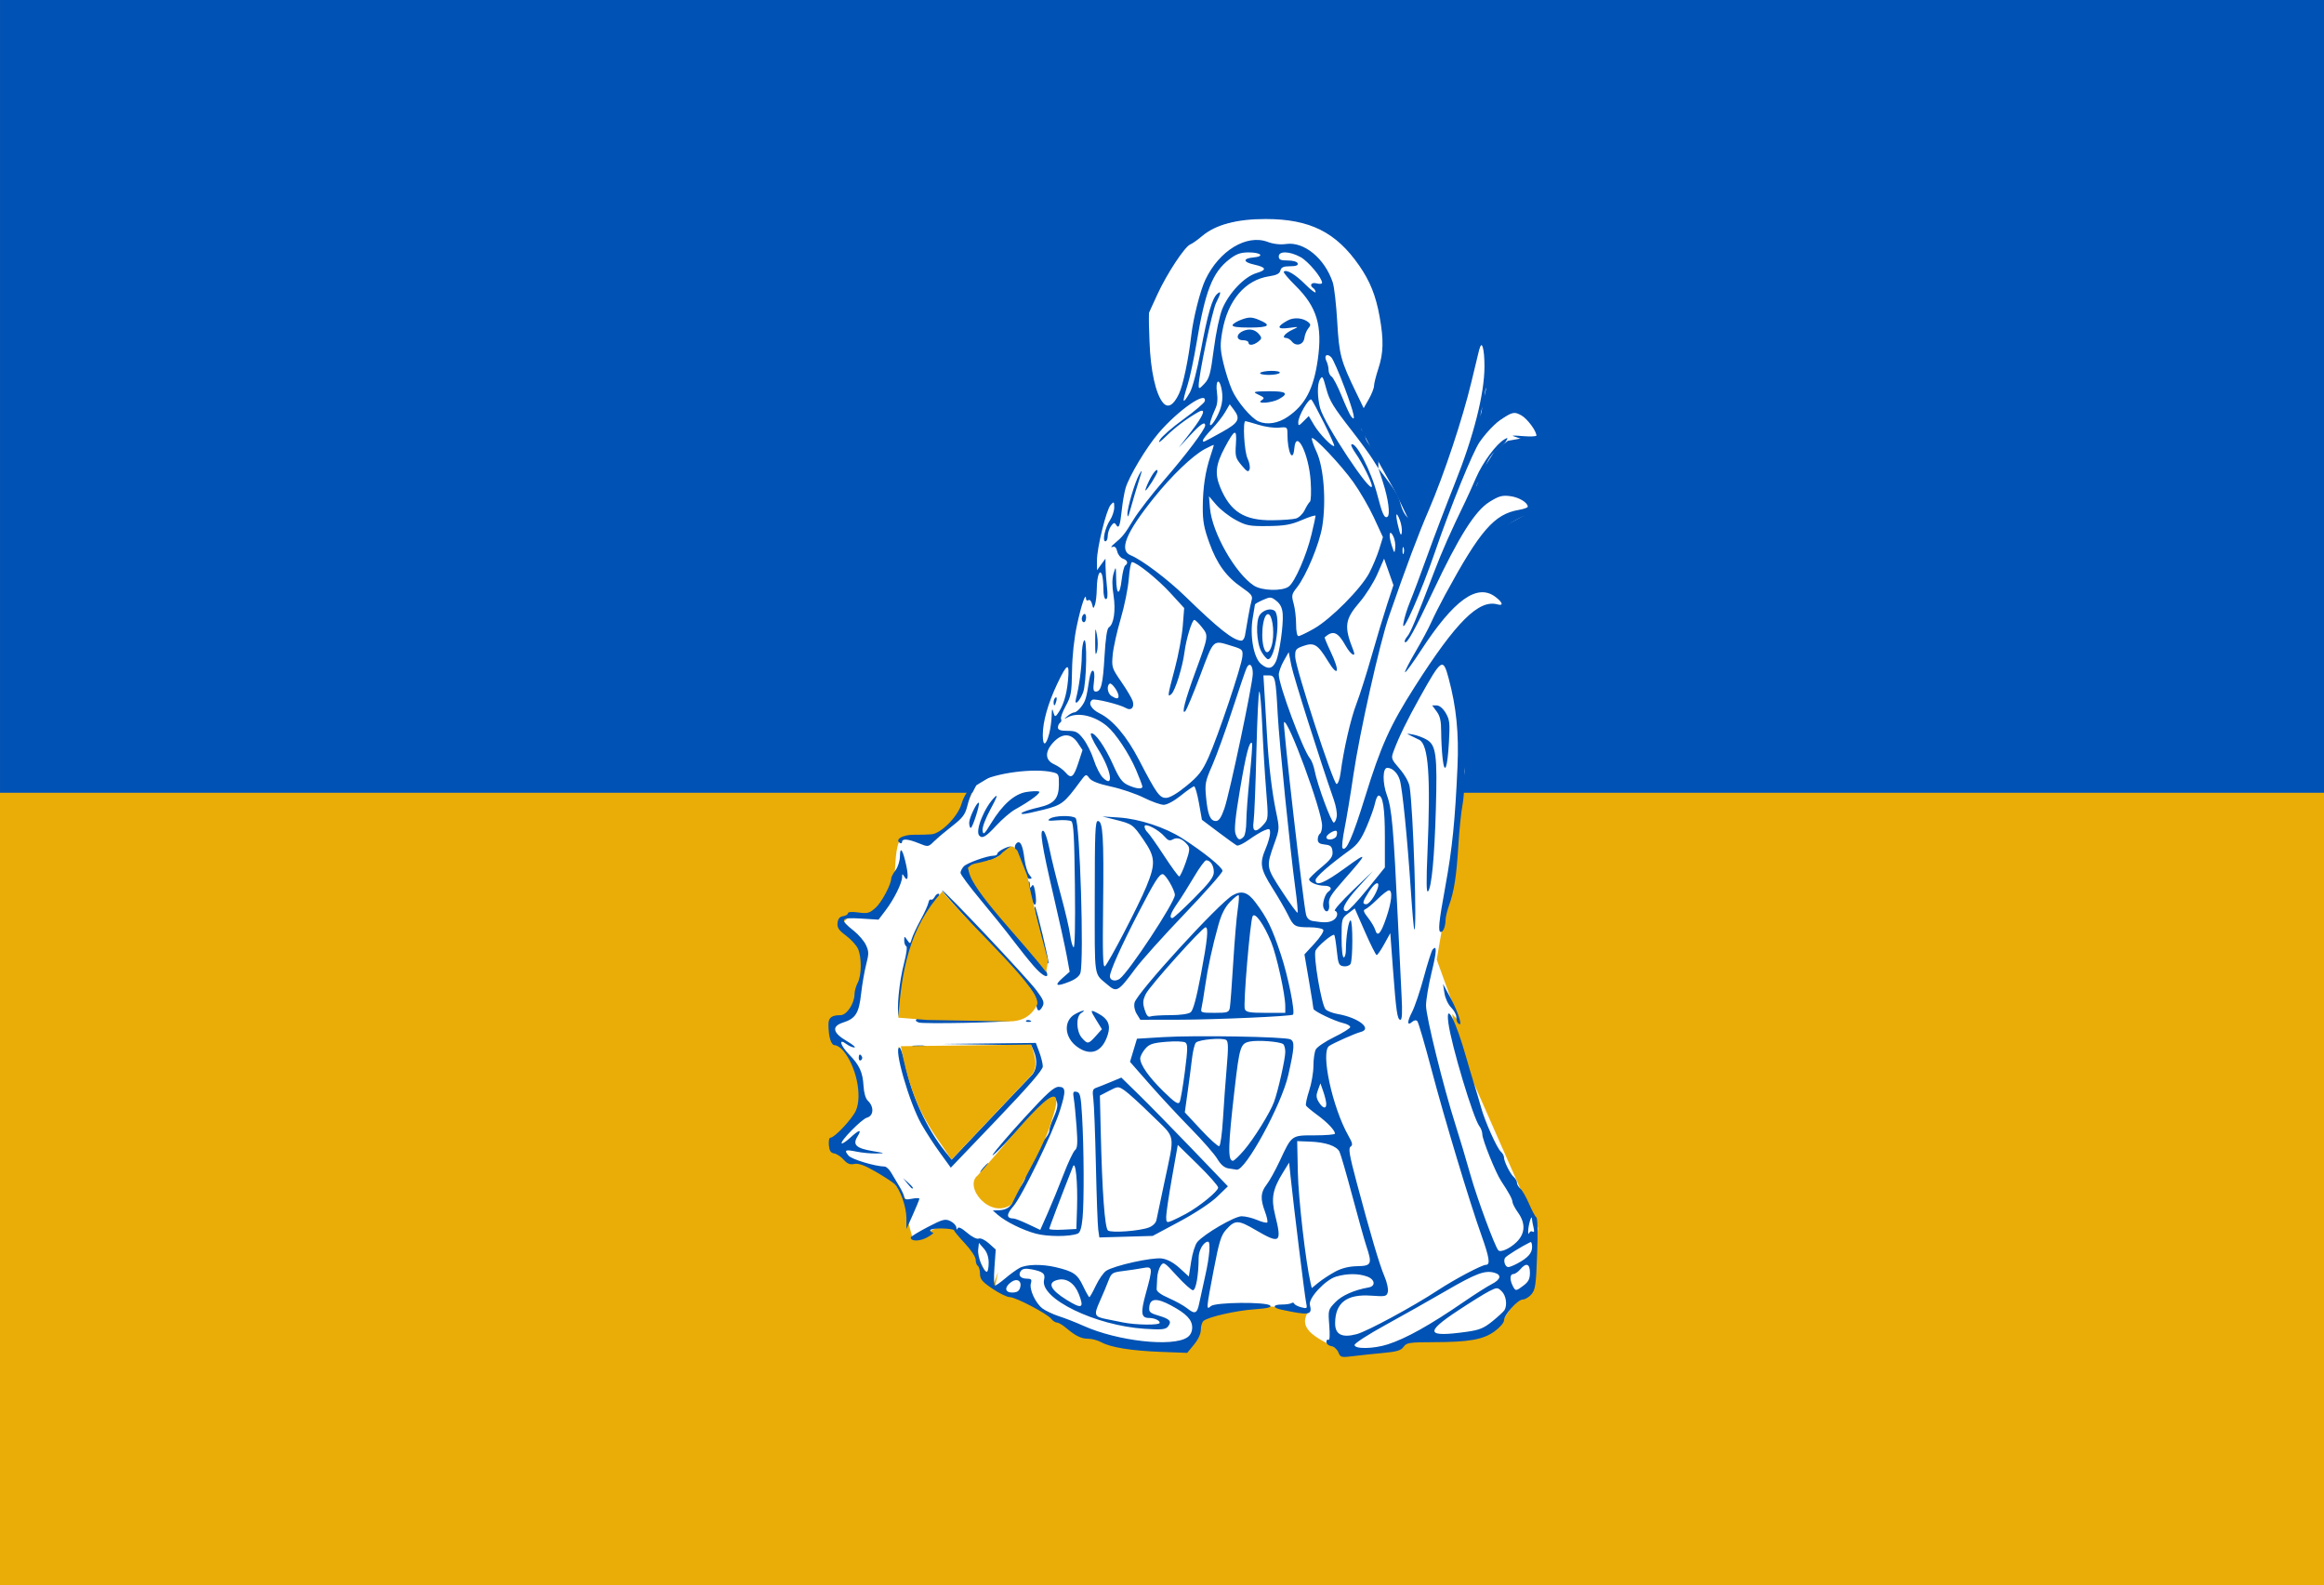 <?xml version="1.0" encoding="UTF-8" standalone="no"?>
<!-- Created with Inkscape (http://www.inkscape.org/) -->

<svg
   xmlns:dc="http://purl.org/dc/elements/1.1/"
   xmlns:cc="http://creativecommons.org/ns#"
   xmlns:rdf="http://www.w3.org/1999/02/22-rdf-syntax-ns#"
   xmlns:svg="http://www.w3.org/2000/svg"
   xmlns="http://www.w3.org/2000/svg"
   xmlns:sodipodi="http://sodipodi.sourceforge.net/DTD/sodipodi-0.dtd"
   xmlns:inkscape="http://www.inkscape.org/namespaces/inkscape"
   width="695.999"
   height="474.771"
   id="svg6850"
   version="1.1"
   inkscape:version="0.48.4 r9939"
   sodipodi:docname="Nieuw document 35">
  <rect width="100%" height="100%" fill="#808080" stroke="none"/>
  <defs
     id="defs6852" />
  <sodipodi:namedview
     id="base"
     pagecolor="#ffffff"
     bordercolor="#666666"
     borderopacity="1.0"
     inkscape:pageopacity="0.0"
     inkscape:pageshadow="2"
     inkscape:zoom="0.7"
     inkscape:cx="573.1895"
     inkscape:cy="147.49495"
     inkscape:document-units="px"
     inkscape:current-layer="layer1"
     showgrid="false"
     fit-margin-top="0"
     fit-margin-left="0"
     fit-margin-right="0"
     fit-margin-bottom="0"
     inkscape:window-width="1600"
     inkscape:window-height="837"
     inkscape:window-x="-8"
     inkscape:window-y="-8"
     inkscape:window-maximized="1" />
  <g
     inkscape:label="Laag 1"
     inkscape:groupmode="layer"
     id="layer1"
     transform="translate(256.571,-189.262)">
    <rect
       style="fill:#eaac07;fill-opacity:1;stroke:none"
       id="rect6746"
       width="695.995"
       height="237.386"
       x="-256.571"
       y="426.648" />
    <rect
       style="fill:#0052b4;fill-opacity:1;stroke:none"
       id="rect6746-5"
       width="695.995"
       height="237.386"
       x="-256.567"
       y="189.262" />
    <path
       style="fill:#ffffff;fill-opacity:1;stroke:none"
       d="m 120.102,253.769 -12.852,3.214 -12.621,8.406 -7.063,17.058 -0.579,11.743 3.705,18.542 -4.516,9.395 -7.526,14.957 -5.442,6.675 -2.779,17.553 -6.484,18.047 -6.252,18.913 -4.863,18.294 -12.861,5.347 -4.176,2.535 -3.684,7.167 -8.515,9.178 -7.287,-0.524 c -6.28,-3.765 -3.948,12.28 -5.855,18.573 l -5.095,4.45 -7.799,0.664 -1.883,1.836 3.848,3.759 2.702,5.507 -1.064,10.489 -2.403,7.289 -5.5,2.967 0.405,4.697 3.647,4.388 3.3,5.192 1.1,7.973 -0.868,5.501 -6.947,8.9 2.605,3.029 2.895,1.792 8.858,2.349 7.318,9.905 0,6.293 1.25,4.506 8.105,-3.832 3.358,-0.618 4.863,4.45 5.21,9.395 2.779,3.708 c 2.873,-7.808 5.978,-15.834 4.053,-19.16 l 12.968,-25.217 3.242,-12.361 -1.389,0.494 -26.631,26.947 -5.326,-5.192 27.557,-29.667 -2.084,-6.675 -40.988,0.494 0,-8.9 40.293,0.742 2.084,-4.203 -1.621,-3.956 -27.094,-29.914 6.947,-6.675 24.315,31.645 -0.463,-5.439 -8.105,-34.117 6.716,-4.697 10.421,41.039 -0.695,-43.264 -6.021,-0.742 -4.891,2.455 -10.856,7.434 -8.337,4.697 -2.316,1.73 c -8.905,0.635 -6.309,4.881 -8.62,7.586 l -7.822,16.889 -3.474,12.608 -2.129,10.98 2.823,6.078 2.316,10.383 4.863,12.361 7.873,10.383 c -8.161,3.389 4.132,5.441 6.252,8.158 l 10.884,8.158 11.115,4.45 -11.579,-4.944 -3.937,20.52 18.526,8.9 10.189,5.933 16.442,2.72 13.2,-0.742 3.705,-9.147 17.831,-1.978 11.579,1.236 2.432,0.371 c -3.999,5.868 3.509,8.524 9.192,11.69 2.922,-8.396 15.878,-15.86 8.733,-25.192 l -12.368,3.985 6.947,-2.349 6.831,0.989 1.389,3.708 -6.716,2.225 -5.326,3.214 -1.505,5.686 3.126,6.428 5.789,1.978 9.61,-1.113 8.8,-4.079 14.705,1.36 9.263,-6.181 3.705,-5.686 4.168,-1.978 2.316,-19.531 -2.316,-4.944 -22.231,-50.434 -1.158,-8.653 2.084,2.225 -6.716,-18.542 5.558,-32.386 2.779,-23.981 -3.242,-29.667 -0.926,-4.203 10.073,-13.35 5.558,-1.73 -0.579,-4.079 -10.189,-2.225 0,-4.203 6.947,-11.619 11.463,-6.304 0.81,-2.472 -1.737,-1.854 -6.484,-1.978 -7.526,3.708 -0.463,-3.09 -0.695,-1.113 2.779,-6.675 3.126,-4.944 4.053,-3.214 4.863,-0.865 4.168,0.247 -1.042,-3.337 -3.474,-4.079 -2.895,-0.742 -9.61,6.181 -0.463,-3.461 2.547,-12.608 -1.389,-11.99 -3.242,7.787 -4.747,19.778 -12.852,30.038 -5.558,-11.619 -6.368,-11.372 -4.747,-9.147 6.831,-7.54 1.853,-12.856 -0.347,-14.092 -5.326,-11.867 -7.063,-7.54 -7.642,-5.562 -7.526,-2.225 -6.137,-0.742 z"
       id="path6718-4-7"
       inkscape:connector-curvature="0"
       sodipodi:nodetypes="cccccccccccccccccccccccccccccccccccccccccccccccccccccccccccccccccccccccccccccccccccccccccccccccccccccccccccccccccccccccccccccccccccccccccccccccccccccccccccccc" />
    <path
       style="fill:#0052b4;fill-opacity:1"
       d="m 144.234,594.242 c -0.357,-0.896 -1.305,-1.729 -2.107,-1.851 -0.802,-0.122 -1.459,-0.685 -1.459,-1.252 0,-0.567 0.275,-0.849 0.612,-0.627 0.374,0.247 0.469,-1.421 0.243,-4.292 -0.363,-4.627 -0.337,-4.729 1.806,-6.966 1.94,-2.025 5.667,-3.68 9.975,-4.431 2.168,-0.378 1.933,-2.383 -0.38,-3.244 -2.624,-0.977 -6.014,-0.978 -9.338,-0.01 -3.214,0.941 -8.352,6.455 -7.866,8.441 0.763,3.114 -0.11,3.265 -8.506,1.469 -2.773,-0.593 -2.7,-1.54 0.119,-1.54 1.225,0 2.513,-0.189 2.862,-0.42 0.35,-0.231 0.734,-0.154 0.854,0.17 0.12,0.324 1.057,0.809 2.082,1.078 1.778,0.466 1.846,0.398 1.452,-1.45 -0.401,-1.886 -3.703,-28.66 -4.623,-37.485 l -0.458,-4.396 -1.78,2.871 c -3.163,5.1 -3.671,7.802 -2.413,12.84 2.086,8.357 1.522,8.787 -5.852,4.466 -5.239,-3.07 -6.147,-3.076 -8.856,-0.057 -1.481,1.65 -2.074,3.578 -3.672,11.933 -2.286,11.949 -2.305,12.203 -0.847,10.915 1.333,-1.178 16.675,-1.313 17.758,-0.157 0.489,0.522 -0.884,0.848 -4.695,1.114 -5.539,0.387 -13.837,2.273 -15.273,3.471 -0.446,0.372 -0.81,1.561 -0.81,2.644 0,1.22 -0.776,2.912 -2.044,4.453 l -2.044,2.485 -7.844,-0.297 c -8.84,-0.334 -15.085,-1.343 -17.882,-2.887 -1.041,-0.575 -2.787,-1.045 -3.879,-1.045 -2.133,0 -3.81,-0.821 -6.717,-3.288 -1.009,-0.857 -2.215,-1.558 -2.679,-1.558 -0.464,0 -1.228,-0.494 -1.697,-1.098 -1.214,-1.562 -10.66,-6.516 -12.424,-6.516 -0.812,0 -3.153,-1.136 -5.202,-2.524 -3.082,-2.088 -3.725,-2.858 -3.725,-4.458 0,-1.064 -0.292,-2.127 -0.648,-2.363 -0.357,-0.235 -0.648,-1.077 -0.648,-1.87 0,-0.808 -1.426,-2.965 -3.242,-4.904 -1.783,-1.904 -3.242,-3.664 -3.242,-3.912 0,-0.248 -1.605,-0.491 -3.566,-0.54 -1.961,-0.049 -3.566,0.199 -3.566,0.55 0,0.351 0.365,0.653 0.81,0.67 0.446,0.017 -0.299,0.656 -1.655,1.419 -2.239,1.262 -5,1.295 -4.986,0.061 0.003,-0.26 2.284,-1.66 5.069,-3.111 4.518,-2.354 5.251,-2.547 6.803,-1.792 0.957,0.465 1.762,1.341 1.79,1.946 0.033,0.699 0.169,0.788 0.375,0.246 0.219,-0.577 1.138,-0.156 2.834,1.299 1.454,1.248 2.926,1.983 3.498,1.749 0.563,-0.231 1.87,0.387 3.037,1.436 l 2.049,1.841 -0.39,5.399 c -0.214,2.97 -0.147,5.399 0.149,5.399 0.296,0 1.673,-0.965 3.06,-2.144 1.386,-1.179 3.309,-2.581 4.272,-3.115 2.034,-1.128 6.724,-1.234 10.893,-0.245 5.287,1.254 6.475,2.07 8.153,5.604 0.877,1.849 1.731,3.361 1.898,3.361 0.166,0 1.039,-1.552 1.939,-3.449 0.9,-1.897 2.291,-3.892 3.091,-4.433 2.308,-1.564 13.805,-4.11 16.691,-3.697 1.675,0.24 3.519,1.24 5.32,2.887 l 2.757,2.519 0.688,-4.485 c 0.378,-2.467 1.203,-5.093 1.833,-5.837 2.072,-2.445 11.161,-7.733 13.29,-7.733 1.112,0 3.207,0.506 4.655,1.125 1.448,0.619 2.804,0.943 3.012,0.721 0.208,-0.222 -0.096,-1.669 -0.675,-3.216 -1.441,-3.844 -1.324,-5.794 0.482,-8.095 0.845,-1.076 2.628,-4.293 3.962,-7.148 3.626,-7.757 3.429,-7.614 10.488,-7.614 3.333,0 6.05,-0.234 6.038,-0.519 -0.042,-1.008 -2.283,-3.367 -5.295,-5.573 -1.676,-1.228 -3.2,-2.497 -3.387,-2.819 -0.187,-0.323 0.236,-2.336 0.94,-4.473 0.704,-2.137 1.279,-5.472 1.279,-7.41 0,-1.938 0.311,-4.144 0.69,-4.901 0.38,-0.757 2.86,-2.432 5.511,-3.722 2.652,-1.29 4.821,-2.65 4.821,-3.022 0,-0.372 -0.907,-0.889 -2.016,-1.149 -2.761,-0.647 -9.006,-3.647 -9.006,-4.325 0,-0.304 -0.605,-4.09 -1.345,-8.413 l -1.345,-7.86 3.042,-3.298 c 1.673,-1.814 2.845,-3.639 2.603,-4.056 -0.241,-0.417 -2.1,-0.763 -4.129,-0.769 -4.392,-0.013 -4.742,-0.218 -6.486,-3.797 -0.742,-1.523 -2.823,-5.105 -4.624,-7.961 -3.631,-5.755 -3.904,-7.377 -1.996,-11.865 0.705,-1.66 1.289,-3.711 1.297,-4.558 0.013,-1.383 -0.162,-1.469 -1.708,-0.841 -0.947,0.385 -3.029,1.64 -4.625,2.791 -1.596,1.15 -3.229,1.927 -3.627,1.726 -0.398,-0.201 -2.913,-2.013 -5.587,-4.025 l -4.863,-3.66 -0.893,-5.012 c -0.491,-2.757 -1.142,-5.012 -1.446,-5.012 -0.304,0 -2.091,1.245 -3.97,2.766 -1.977,1.6 -4.138,2.767 -5.128,2.769 -0.941,0 -3.629,-0.956 -5.975,-2.128 -2.346,-1.172 -6.754,-2.669 -9.797,-3.326 -3.752,-0.811 -5.85,-1.629 -6.519,-2.542 -0.956,-1.305 -1.04,-1.273 -2.757,1.062 -4.73,6.433 -5.455,6.992 -10.861,8.373 -2.846,0.727 -5.612,1.315 -6.147,1.306 -1.772,-0.028 0.664,-1.067 4.628,-1.972 4.614,-1.054 5.981,-2.603 6.032,-6.837 0.037,-3.055 -0.074,-3.271 -1.906,-3.699 -5.527,-1.291 -17.137,0.224 -21.701,2.831 -1.54,0.88 -2.844,3.393 -3.867,7.45 -0.602,2.388 -1.435,3.477 -4.445,5.81 -2.037,1.579 -4.495,3.652 -5.462,4.606 -1.74,1.718 -1.787,1.724 -4.56,0.593 -3.224,-1.315 -5.028,-1.461 -5.028,-0.409 0,0.403 -0.306,0.531 -0.68,0.284 -1.563,-1.031 0.914,-2.469 4.189,-2.432 1.814,0.021 4.208,-0.042 5.319,-0.14 2.857,-0.25 7.885,-5.34 8.953,-9.065 1.182,-4.118 5.239,-8.483 8.448,-9.088 1.41,-0.266 3.66,-1.081 4.999,-1.81 1.34,-0.73 2.863,-1.327 3.385,-1.327 0.522,0 1.791,-0.756 2.82,-1.681 1.684,-1.513 1.942,-2.324 2.585,-8.134 0.662,-5.982 2.847,-13.925 6.631,-24.105 0.779,-2.094 1.967,-5.521 2.641,-7.614 2.402,-7.46 2.992,-8.956 4.017,-10.181 1.547,-1.85 2.772,-7.318 4.154,-18.547 0.494,-4.012 1.755,-6.557 4.802,-9.691 1.48,-1.523 3.273,-4.171 3.984,-5.884 0.711,-1.713 2.066,-4.984 3.011,-7.268 0.945,-2.284 2.38,-5.117 3.189,-6.295 1.785,-2.599 1.956,-7.428 0.479,-13.511 -1.918,-7.902 -1.104,-23.796 1.404,-27.417 1.938,-2.799 4.535,-8.45 5.048,-10.985 0.631,-3.117 4.513,-6.624 10.425,-9.419 7.282,-3.442 11.263,-4.324 19.452,-4.307 8.336,0.017 13.952,1.547 20.017,5.453 2.094,1.349 4.028,2.452 4.299,2.452 1.125,0 8.429,10.478 8.429,12.092 0,0.525 0.775,1.938 1.723,3.14 1.657,2.103 1.735,2.576 2.032,12.473 0.25,8.312 0.106,10.951 -0.75,13.746 -0.583,1.902 -1.06,4.353 -1.06,5.446 0,2.325 -0.741,3.428 -4.053,6.038 -2.347,1.849 -3.128,3.98 -1.783,4.867 0.357,0.235 0.648,0.974 0.648,1.642 0,0.668 0.875,2.109 1.945,3.204 1.327,1.358 1.945,2.659 1.945,4.098 l 0,2.108 -1.724,-2.756 c -0.948,-1.516 -3.668,-5.249 -6.043,-8.294 -5.811,-7.451 -6.856,-9.158 -7.838,-12.806 -1.03,-3.825 -1.17,-4.026 -1.927,-2.749 -0.807,1.363 -0.773,5.259 0.075,8.52 1.24,4.766 15.512,26.296 15.512,23.4 0,-1.185 -2.834,-6.93 -4.804,-9.739 -0.916,-1.305 -1.529,-2.518 -1.364,-2.695 1.214,-1.296 5.975,7.909 7.813,15.105 1.43,5.597 2.118,7.088 3.003,6.504 0.907,-0.599 0.289,-5.308 -1.372,-10.451 l -1.296,-4.014 1.442,1.885 c 3.538,4.626 4.506,6.237 5.078,8.448 1.338,5.173 4.379,6.712 5.735,2.904 0.329,-0.925 0.908,-1.885 1.287,-2.135 0.379,-0.25 0.688,-1.526 0.688,-2.836 0,-1.31 0.292,-2.382 0.648,-2.382 0.357,0 0.655,-0.857 0.663,-1.904 0.008,-1.047 0.585,-2.682 1.282,-3.634 0.697,-0.952 1.274,-2.434 1.282,-3.295 0.008,-0.86 0.598,-2.098 1.311,-2.75 0.798,-0.73 1.297,-2.042 1.297,-3.413 0,-1.226 0.292,-2.421 0.648,-2.656 0.357,-0.235 0.648,-1.188 0.648,-2.118 0,-0.929 0.249,-1.69 0.554,-1.69 0.305,0 0.931,-2.881 1.391,-6.403 0.46,-3.522 1.053,-6.715 1.318,-7.095 0.265,-0.381 0.694,-2.07 0.955,-3.754 0.646,-4.176 2.3,-7.102 4.446,-7.866 0.986,-0.351 1.887,-0.527 2.002,-0.393 0.115,0.135 0.371,3.727 0.569,7.982 0.297,6.408 0.19,7.887 -0.627,8.611 -0.586,0.519 -0.863,1.556 -0.684,2.556 0.166,0.926 -0.153,2.528 -0.708,3.56 -1.091,2.029 -0.749,3.979 0.807,4.617 0.557,0.228 2.107,-0.558 3.617,-1.835 2.353,-1.99 2.956,-2.188 5.51,-1.815 3.643,0.533 5.242,1.611 6.462,4.356 1.901,4.276 0.657,6.892 -2.475,5.21 -0.778,-0.418 -2.436,-1.081 -3.685,-1.474 -1.977,-0.622 -1.748,-0.671 1.783,-0.381 2.229,0.183 4.051,0.104 4.05,-0.176 -0.007,-1.379 -2.759,-5.065 -4.499,-6.026 -1.718,-0.948 -2.232,-0.963 -4.081,-0.113 -2.389,1.098 -5.893,4.452 -8.412,8.053 -2.049,2.929 -8.807,19.567 -13.396,32.98 -4.099,11.981 -10.07,25.503 -9.469,21.444 0.218,-1.477 1.124,-4.436 2.012,-6.576 0.888,-2.14 3.239,-8.408 5.223,-13.929 1.985,-5.52 5.66,-15.166 8.167,-21.435 5.665,-14.163 8.896,-26.917 8.896,-35.11 0,-5.296 -0.794,-8.033 -1.523,-5.246 -0.175,0.672 -1.248,5.112 -2.382,9.867 -2.639,11.059 -8.209,27.806 -12.78,38.426 -3.251,7.555 -6.655,16.637 -11.933,31.843 -2.749,7.921 -8.778,34.821 -10.627,47.417 -0.866,5.901 -2.064,13.148 -2.661,16.105 -0.597,2.956 -0.871,5.604 -0.607,5.884 1.084,1.153 3.02,-3.247 6.789,-15.435 4.717,-15.255 7.424,-21.262 14.806,-32.858 12.41,-19.497 19.22,-26.28 24.816,-24.718 1.873,0.523 1.579,-0.58 -0.594,-2.232 -5.488,-4.172 -12.452,0.834 -22.376,16.085 -2.429,3.733 -4.55,6.645 -4.712,6.471 -0.163,-0.174 1.229,-2.913 3.092,-6.087 1.863,-3.174 4.007,-7.177 4.763,-8.894 0.756,-1.717 2.645,-5.459 4.197,-8.314 10.465,-19.247 14.667,-24.076 22.038,-25.335 1.464,-0.25 2.662,-0.678 2.662,-0.951 0,-1.234 -2.615,-2.814 -5.235,-3.163 -2.408,-0.321 -3.414,-0.044 -6.242,1.721 -4.311,2.691 -9.091,10.259 -16.855,26.69 -5.707,12.078 -7.852,15.942 -8.478,15.273 -0.197,-0.21 0.112,-0.936 0.687,-1.614 1.038,-1.224 2.449,-4.606 8.011,-19.197 2.496,-6.548 4.943,-12.076 9.5,-21.459 0.555,-1.142 1.952,-4.24 3.104,-6.883 2.037,-4.672 6.082,-10.151 8.526,-11.547 1.074,-0.614 1.12,-0.542 0.418,0.657 -0.433,0.74 -1.595,1.855 -2.582,2.477 -1.955,1.233 -3.823,4.619 -3.823,6.93 0,0.802 -0.602,1.859 -1.338,2.35 -1.555,1.036 -1.476,3.435 0.149,4.522 0.788,0.527 1.376,0.461 2.172,-0.245 0.601,-0.533 2.948,-1.072 5.22,-1.201 5.181,-0.292 7.796,0.976 8.578,4.161 0.503,2.049 0.407,2.276 -1.118,2.648 -2.892,0.705 -8.065,3.881 -10.422,6.397 -4.356,4.65 -7.781,10.155 -7.781,12.505 0,1.702 2.691,3.187 5.818,3.211 4.039,0.031 5.205,1.142 5.205,4.962 0,2.651 -0.24,3.217 -1.652,3.904 -0.908,0.442 -1.962,0.803 -2.342,0.803 -1.249,0 -6.85,5.48 -7.614,7.45 -0.412,1.061 -1.397,2.234 -2.189,2.605 -1.747,0.819 -1.768,3.046 -0.099,10.712 1.444,6.636 1.995,28.657 0.861,34.467 -0.424,2.173 -0.996,7.689 -1.27,12.258 -0.551,9.175 -1.272,13.827 -2.787,17.998 -0.553,1.523 -1.019,3.444 -1.035,4.27 -0.038,1.994 -0.679,3.691 -1.395,3.691 -0.945,0 -0.684,-2.655 1.367,-13.903 2.037,-11.172 2.872,-19.434 3.594,-35.591 0.446,-9.986 -0.341,-17.861 -2.645,-26.442 -1.689,-6.292 -2.097,-6.024 -8.633,5.676 -3.861,6.91 -6.264,11.84 -7.848,16.097 -0.809,2.176 -0.748,2.357 1.795,5.303 1.553,1.799 2.783,3.998 2.997,5.362 1.077,6.843 2.277,43.695 1.392,42.749 -0.149,-0.159 -0.602,-5.272 -1.007,-11.364 -1.064,-15.979 -2.541,-30.8 -3.33,-33.405 -0.638,-2.105 -2.212,-3.629 -3.749,-3.629 -1.423,0 -1.472,4.514 -0.091,8.256 1.473,3.99 1.965,9.638 3.288,37.777 0.394,8.376 0.882,18.422 1.086,22.324 0.257,4.932 0.153,7.095 -0.342,7.095 -0.935,0 -1.282,-2.361 -2.241,-15.229 l -0.799,-10.73 -1.81,3.288 c -0.996,1.808 -2.017,3.287 -2.269,3.286 -0.252,0 -1.834,-3.146 -3.515,-6.988 l -3.056,-6.986 -1.969,1.497 c -1.927,1.465 -1.969,1.623 -1.969,7.334 0,3.43 0.267,5.837 0.648,5.837 0.357,0 0.648,-1.047 0.648,-2.326 0,-3.802 0.783,-8.749 1.385,-8.749 0.723,0 0.715,11.82 -0.009,13.04 -0.302,0.509 -1.246,0.821 -2.097,0.692 -1.388,-0.209 -1.595,-0.688 -2.003,-4.642 -0.251,-2.425 -0.596,-4.559 -0.768,-4.742 -0.439,-0.468 -4.874,3.233 -5.593,4.668 -0.757,1.51 1.756,16.287 2.995,17.61 0.483,0.515 2.124,1.152 3.646,1.415 6.218,1.074 10.518,4.47 6.821,5.386 -1.578,0.391 -8.082,3.281 -9.402,4.177 -2.627,1.783 0.966,18.452 5.81,26.956 1.195,2.097 1.314,2.721 0.612,3.196 -0.705,0.477 -0.364,2.498 1.777,10.546 4.139,15.556 6.906,24.908 8.383,28.335 0.747,1.732 1.196,3.809 0.999,4.614 -0.333,1.36 -0.688,1.44 -4.998,1.129 -7.304,-0.527 -10.767,2.123 -10.79,8.256 -0.013,3.397 2.049,4.441 6.46,3.27 3.131,-0.831 16.834,-8.239 24.33,-13.154 5.149,-3.376 13.168,-7.612 14.409,-7.612 1.325,0 0.98,-2.227 -1.357,-8.767 -3.542,-9.911 -11.067,-34.886 -14.993,-49.756 -2.006,-7.598 -3.909,-14.098 -4.23,-14.443 -0.348,-0.376 -0.943,-0.309 -1.48,0.167 -1.599,1.417 -1.651,0.1 -0.114,-2.869 0.825,-1.595 2.424,-6.326 3.553,-10.514 1.128,-4.188 2.314,-7.905 2.635,-8.261 1.326,-1.469 1.231,0.511 -0.334,6.939 -0.91,3.739 -1.655,8.177 -1.655,9.864 0,3.313 5.209,24.396 8.821,35.705 1.226,3.838 3.249,10.611 4.496,15.051 1.943,6.918 7.321,21.459 8.338,22.545 0.69,0.737 3.561,-0.572 5.502,-2.508 2.554,-2.547 2.692,-5.582 0.4,-8.79 -0.892,-1.248 -1.642,-2.679 -1.668,-3.18 -0.046,-0.891 -1.017,-2.687 -3.41,-6.312 -1.648,-2.495 -5.602,-12.309 -5.612,-13.927 -0.005,-0.731 -0.394,-1.822 -0.865,-2.423 -1.843,-2.35 -8.465,-24.404 -9.315,-31.024 -0.856,-6.668 2.277,-0.538 5.391,10.548 0.535,1.904 1.556,5.33 2.269,7.614 0.713,2.284 1.683,5.555 2.155,7.268 1.134,4.115 4.731,12.144 5.908,13.187 0.513,0.455 0.933,1.208 0.933,1.674 0,1.251 1.827,4.939 2.931,5.918 0.528,0.467 0.959,1.241 0.959,1.719 0,0.478 0.47,1.286 1.045,1.795 0.575,0.509 1.743,2.555 2.596,4.545 0.853,1.99 1.829,3.803 2.17,4.027 0.377,0.249 0.471,4.526 0.238,10.942 -0.337,9.307 -0.536,10.714 -1.707,12.091 -0.729,0.857 -1.892,1.558 -2.584,1.558 -1.512,0 -5.648,4.625 -5.648,6.316 0,0.66 -1.27,2.115 -2.822,3.233 -3.443,2.48 -7.593,3.212 -18.381,3.238 -7.119,0.017 -8.005,0.156 -8.852,1.388 -0.74,1.075 -2.032,1.468 -6.03,1.832 -2.799,0.255 -6.839,0.684 -8.979,0.953 -3.676,0.463 -3.926,0.4 -4.539,-1.139 z m 14.791,-2.369 c 5.524,-1.781 12.697,-5.79 22.845,-12.768 3.225,-2.218 6.946,-4.583 8.267,-5.255 2.792,-1.421 3.101,-2.83 0.758,-3.458 -2.811,-0.753 -5.516,0.274 -14.565,5.529 -4.814,2.796 -12.911,7.364 -17.993,10.151 -5.082,2.787 -9.24,5.476 -9.24,5.976 0,1.284 5.713,1.183 9.928,-0.176 z m -60.017,-2.102 c 0.943,-0.646 1.459,-1.684 1.459,-2.938 0,-2.356 -1.737,-4.167 -6.375,-6.645 -4.21,-2.25 -6.191,-2.132 -6.464,0.383 -0.175,1.608 0.126,1.9 2.772,2.691 3.431,1.025 4.031,1.711 2.84,3.242 -0.715,0.92 -1.866,1.034 -7.026,0.699 -14.762,-0.959 -31.422,-9.061 -30.109,-14.643 0.441,-1.874 -0.281,-2.486 -3.725,-3.158 -1.727,-0.337 -2.69,-0.207 -3.186,0.431 -0.989,1.272 -0.181,2.359 1.753,2.359 1.324,0 1.551,0.254 1.22,1.367 -0.541,1.821 1.361,5.96 3.479,7.569 0.937,0.711 3.162,1.757 4.945,2.324 1.783,0.567 5.068,1.853 7.3,2.857 10.23,4.606 26.76,6.446 31.117,3.463 z m 83.609,-1.657 c 3.856,-0.535 5.207,-1.087 7.781,-3.177 1.713,-1.392 3.329,-2.882 3.591,-3.312 0.908,-1.489 0.49,-4.38 -0.815,-5.641 -1.257,-1.214 -1.41,-1.217 -3.728,-0.052 -1.33,0.668 -5.554,3.288 -9.388,5.822 -10.044,6.639 -9.484,8.03 2.559,6.359 z m -91.876,-2.697 c 0,-0.736 -1.592,-1.458 -3.216,-1.458 -2.357,0 -2.554,-1.495 -0.959,-7.268 2.173,-7.863 2.13,-8.246 -0.851,-7.678 -1.337,0.255 -3.997,0.654 -5.91,0.888 -3.249,0.397 -3.54,0.589 -4.418,2.915 -0.517,1.37 -1.688,4.161 -2.603,6.202 -1.834,4.092 -1.646,4.574 2.069,5.303 1.07,0.21 3.258,0.648 4.863,0.973 3.974,0.805 11.023,0.884 11.023,0.124 z m 11.87,-6.011 c 0.301,-1.494 1.109,-5.189 1.796,-8.212 1.255,-5.526 1.622,-10.079 0.813,-10.079 -1.312,0 -2.807,2.542 -2.812,4.78 -0.012,5.21 -0.811,9.757 -1.714,9.757 -0.49,0 -2.66,-1.947 -4.822,-4.326 -3.746,-4.122 -3.975,-4.263 -4.855,-2.983 -0.508,0.739 -0.971,2.374 -1.031,3.634 -0.059,1.26 -0.132,2.774 -0.162,3.364 -0.034,0.68 1.294,1.659 3.617,2.667 2.019,0.876 4.499,2.251 5.511,3.056 2.393,1.903 2.996,1.629 3.659,-1.659 z m -36.095,-2.594 c -1.273,-3.254 -3.66,-4.882 -6.26,-4.273 -3.285,0.77 -2.344,2.938 2.605,5.996 4.632,2.863 5.323,2.537 3.656,-1.724 z m -17.571,-1.939 c 0.581,-1.956 -0.899,-2.921 -2.615,-1.707 -2.154,1.524 -2.035,3.178 0.229,3.178 1.418,0 2.068,-0.401 2.386,-1.471 z m 150.789,-0.653 c 1.452,-1.104 1.883,-1.975 1.883,-3.807 0,-2.734 -1.118,-3.114 -2.918,-0.991 -0.645,0.761 -1.566,1.385 -2.046,1.385 -1.039,0 -1.133,1.646 -0.201,3.507 0.836,1.667 0.971,1.664 3.281,-0.093 z m -56.474,-4.108 c 1.955,-1.063 4.146,-1.61 6.645,-1.657 4.28,-0.082 4.526,-0.63 2.719,-6.041 -0.556,-1.666 -2.444,-8.406 -4.196,-14.977 -1.751,-6.572 -3.482,-12.543 -3.847,-13.27 -0.864,-1.724 -4.168,-2.849 -8.881,-3.023 l -3.787,-0.14 0.197,9.345 c 0.166,7.877 2.337,26.76 3.802,33.075 l 0.366,1.579 2.032,-1.652 c 1.118,-0.908 3.345,-2.365 4.949,-3.238 z m -103.743,-2.636 c 0,-1.777 -0.476,-3.187 -1.459,-4.318 l -1.459,-1.679 -0.221,2.068 c -0.221,2.063 1.557,6.567 2.593,6.567 0.3,0 0.546,-1.187 0.546,-2.638 z m 158.404,0.132 c 3.131,-1.693 4.345,-3.069 4.345,-4.927 0,-0.924 -0.219,-1.575 -0.486,-1.446 -2.686,1.296 -7.292,4.161 -7.63,4.746 -0.555,0.959 0.094,2.749 0.996,2.749 0.386,0 1.635,-0.505 2.776,-1.122 z m 4.502,-9.504 c 0.459,0.303 0.554,-0.106 0.278,-1.207 -0.23,-0.916 -0.451,-2.133 -0.491,-2.704 -0.098,-1.381 -1.108,2.037 -1.125,3.807 -0.007,0.761 0.134,0.993 0.315,0.515 0.181,-0.478 0.641,-0.663 1.024,-0.411 z m -61.805,-38.349 c -0.027,-0.666 -0.431,-2.302 -0.897,-3.634 l -0.848,-2.423 -0.741,1.997 c -0.598,1.613 -0.548,2.312 0.264,3.634 1.183,1.927 2.292,2.14 2.222,0.426 z m 17.951,-55.58 c 1.652,-4.832 1.99,-8.277 0.812,-8.277 -0.406,0 -1.959,1.202 -3.452,2.67 -1.493,1.469 -3.125,2.817 -3.628,2.996 -0.698,0.248 -0.505,0.845 0.813,2.518 0.95,1.206 1.919,2.834 2.152,3.618 0.684,2.301 1.671,1.247 3.303,-3.525 z m -15.914,0.697 c 1.361,-0.777 1.684,-2.476 0.549,-2.88 -0.388,-0.138 2.019,-2.867 5.349,-6.064 l 6.055,-5.813 -4.377,4.813 c -4.156,4.57 -5.434,7.201 -3.499,7.201 0.483,0 3.255,-2.944 6.16,-6.542 l 5.282,-6.542 0,-8.988 c 0,-8.655 -0.582,-12.54 -1.878,-12.54 -0.337,0 -0.815,1.012 -1.061,2.25 -0.246,1.237 -1.385,4.43 -2.531,7.095 -1.628,3.788 -2.709,5.299 -4.95,6.922 -6.213,4.5 -10.329,8.106 -10.329,9.048 0,1.976 2.637,0.895 8.873,-3.638 6.907,-5.021 6.877,-4.702 -0.33,3.48 -4.099,4.654 -4.742,5.717 -4.505,7.441 0.294,2.136 -0.994,2.878 -1.681,0.968 -0.433,-1.203 0.48,-4.144 1.493,-4.813 1.324,-0.874 0.671,-1.757 -1.299,-1.757 -2.054,0 -4.496,-1.052 -4.496,-1.937 0,-0.277 1.621,-1.856 3.603,-3.508 2.971,-2.478 3.568,-3.325 3.404,-4.837 -0.163,-1.507 -0.573,-1.871 -2.306,-2.049 -1.557,-0.16 -2.107,-0.556 -2.107,-1.517 0,-0.715 0.292,-1.492 0.648,-1.728 0.357,-0.235 0.648,-1.314 0.648,-2.397 0,-4.391 -10.251,-32.231 -11.411,-30.992 -0.399,0.426 5.72,53.847 6.593,57.561 0.274,1.165 0.948,1.796 2.123,1.989 3.295,0.54 4.733,0.485 5.979,-0.227 z m -11.321,-9.764 c -1.504,-11.021 -4.811,-43.683 -5.246,-51.82 -0.592,-11.061 -0.752,-11.768 -2.666,-11.768 l -1.625,0 0.371,6.057 c 0.204,3.331 0.521,8.705 0.705,11.941 0.483,8.527 1.478,16.914 2.705,22.79 1.058,5.069 1.052,5.195 -0.426,9.345 -2.587,7.26 -2.599,7.178 2.231,14.575 2.395,3.667 4.484,6.528 4.642,6.359 0.159,-0.169 -0.152,-3.535 -0.69,-7.479 z m 23.545,2.611 c 2.531,-4.372 1.15,-5.548 -1.545,-1.315 -1.881,2.956 -2.019,3.647 -0.725,3.647 0.506,0 1.527,-1.049 2.269,-2.331 z m -38.981,-17.882 c 0.428,-0.457 0.778,-2.495 0.778,-4.529 0,-2.034 0.453,-8.082 1.006,-13.439 0.554,-5.357 0.869,-9.887 0.701,-10.067 -0.759,-0.81 -1.803,3.224 -3.603,13.919 -1.395,8.289 -1.772,12.021 -1.336,13.244 0.673,1.891 1.294,2.112 2.454,0.873 z m 27.787,-0.237 c 0.211,-0.588 0.227,-1.236 0.035,-1.44 -0.487,-0.52 -3.053,1.027 -3.053,1.841 0,1.099 2.603,0.754 3.018,-0.4 z m -21.859,-3.389 c 1.473,-1.674 1.48,-1.765 0.771,-10.556 -0.393,-4.877 -0.909,-13.462 -1.147,-19.078 -0.238,-5.616 -0.633,-10.21 -0.878,-10.21 -0.245,0 -0.641,8.177 -0.88,18.171 -0.239,9.994 -0.615,19.339 -0.837,20.767 -0.488,3.143 0.688,3.502 2.972,0.907 z m 21.953,-2.579 c 0.107,-0.956 -0.285,-3.112 -0.872,-4.792 -4.195,-12.011 -12.098,-36.989 -12.745,-40.282 l -0.786,-4.001 -1.484,2.617 c -0.816,1.439 -1.485,3.293 -1.487,4.119 -0.007,3.146 7.203,22.514 9.354,25.126 0.48,0.583 1.084,2.151 1.343,3.483 0.86,4.435 5.114,15.947 5.803,15.706 0.373,-0.131 0.767,-1.02 0.874,-1.976 z m -33.683,-2.195 c 1.583,-4.518 8.525,-37.453 8.525,-40.447 0,-2.548 -0.982,-3.479 -1.834,-1.738 -0.331,0.677 -2.26,6.325 -4.286,12.552 -2.026,6.227 -4.721,13.688 -5.99,16.582 -2.143,4.887 -2.277,5.577 -1.879,9.719 0.502,5.231 1.254,7.026 2.942,7.026 0.889,0 1.584,-1.018 2.522,-3.693 z m -11.348,-6.815 c 3.684,-3.02 4.73,-4.374 6.624,-8.578 2.803,-6.221 9.846,-27.178 10.124,-30.124 0.197,-2.084 0.054,-2.233 -3.035,-3.178 -5.964,-1.824 -5.4,-2.341 -9.586,8.778 -2.078,5.521 -4.093,10.349 -4.477,10.729 -1.238,1.229 -0.084,-3.274 2.993,-11.676 4.025,-10.991 4.012,-10.902 1.979,-13.481 -0.948,-1.202 -1.966,-2.186 -2.262,-2.186 -0.701,0 -2.441,5.714 -2.951,9.691 -0.564,4.396 -2.777,11.508 -3.888,12.492 -1.271,1.126 -1.214,0.693 1.011,-7.647 1.067,-3.998 2.131,-9.704 2.365,-12.68 l 0.426,-5.412 -4.152,-4.531 c -3.837,-4.186 -10.106,-9.219 -11.484,-9.219 -0.322,0 -0.754,2.258 -0.959,5.019 -0.205,2.76 -1.292,8.134 -2.415,11.941 -1.123,3.807 -2.2,8.66 -2.394,10.784 -0.341,3.739 -0.258,3.999 2.608,8.156 1.628,2.362 3.152,4.938 3.386,5.726 0.573,1.927 -0.497,3 -2.058,2.064 -1.765,-1.059 -9.333,-2.919 -10.024,-2.463 -1.407,0.929 -0.403,2.805 2.183,4.078 3.95,1.944 8.107,6.862 11.78,13.937 5.237,10.088 6.148,11.366 8.1,11.366 1.09,0 3.351,-1.328 6.106,-3.586 z m -13.196,0.221 c 0,-0.328 -0.852,-2.586 -1.893,-5.019 -2.088,-4.879 -6.094,-10.922 -8.681,-13.094 -3.712,-3.117 -8.662,-4.267 -11.677,-2.712 -1.368,0.706 -1.373,0.694 -0.158,-0.346 0.692,-0.592 1.619,-1.077 2.06,-1.077 0.441,0 1.386,-0.793 2.101,-1.763 1.256,-1.705 1.493,-2.524 2.347,-8.101 0.585,-3.825 1.907,-3.339 1.412,0.519 -0.315,2.452 -0.201,3.115 0.537,3.115 1.597,0 2.124,-2.131 2.613,-10.569 0.314,-5.407 0.75,-8.316 1.297,-8.653 1.496,-0.919 2.103,-5.086 1.4,-9.609 -0.461,-2.967 -0.451,-4.959 0.033,-6.576 0.672,-2.244 0.697,-2.189 0.761,1.661 0.084,5.05 1.075,5.16 1.658,0.184 0.244,-2.088 0.716,-3.975 1.047,-4.194 0.996,-0.657 0.684,-1.58 -0.692,-2.046 -0.712,-0.241 -1.478,-1.215 -1.701,-2.165 -0.284,-1.209 -0.722,-1.609 -1.46,-1.337 -0.58,0.214 -0.325,-0.219 0.566,-0.961 2.53,-2.108 3.137,-2.868 5.83,-7.306 1.386,-2.284 5.49,-7.58 9.118,-11.768 6.593,-7.609 12.284,-15.181 12.284,-16.343 0,-1.348 -1.358,-0.45 -4.567,3.018 l -3.362,3.634 3.641,-4.712 c 3.911,-5.062 4.771,-7.4 2.182,-5.931 -3.373,1.913 -6.825,4.502 -9.523,7.138 -2.072,2.026 -2.598,2.328 -1.881,1.081 0.548,-0.952 3.739,-3.719 7.091,-6.149 3.353,-2.43 6.19,-4.845 6.305,-5.365 0.741,-3.344 -7.932,2.647 -13.841,9.561 -3.675,4.3 -8.859,12.959 -9.888,16.516 -0.381,1.318 -0.891,4.266 -1.133,6.55 -0.504,4.754 -0.881,5.729 -1.701,4.4 -0.468,-0.757 -0.765,-0.679 -1.54,0.405 -0.528,0.739 -0.96,2.063 -0.96,2.942 0,0.879 -0.315,1.598 -0.7,1.598 -1.01,0 -0.109,-4.103 1.399,-6.375 0.685,-1.032 1.246,-2.734 1.246,-3.783 0,-1.751 -0.085,-1.816 -1.041,-0.796 -1.308,1.396 -4.151,12.916 -4.132,16.741 l 0.014,2.865 1.268,-1.731 1.268,-1.73 0.02,2.423 c 0.011,1.333 0.204,4.058 0.429,6.057 0.283,2.513 0.181,3.634 -0.33,3.634 -0.441,0 -0.739,-1.232 -0.739,-3.058 0,-1.682 -0.186,-3.577 -0.414,-4.211 -0.688,-1.915 -1.504,0.248 -1.566,4.155 -0.03,1.904 -0.278,4.067 -0.549,4.809 -0.465,1.269 -0.516,1.255 -0.883,-0.243 -0.218,-0.89 -0.694,-1.389 -1.082,-1.134 -0.381,0.251 -0.701,0.049 -0.712,-0.449 -0.046,-2.111 -1.417,1.901 -2.703,7.909 -0.855,3.994 -1.415,9.165 -1.484,13.704 -0.1,6.587 -0.283,7.603 -1.893,10.536 -0.98,1.785 -1.608,3.545 -1.397,3.911 0.212,0.366 0.088,0.861 -0.274,1.1 -0.362,0.239 -0.659,0.884 -0.659,1.432 0,0.718 0.803,0.998 2.871,0.998 2.5,0 3.116,0.317 4.769,2.459 1.044,1.353 2.442,4.165 3.106,6.251 0.664,2.085 1.872,4.458 2.685,5.274 3.483,3.494 2.558,-2.191 -1.375,-8.445 -1.58,-2.513 -2.52,-4.621 -2.129,-4.775 1.099,-0.433 4.176,3.956 6.616,9.439 1.755,3.943 2.682,5.221 4.353,6 2.451,1.144 4.392,1.368 4.392,0.507 z m -19.857,-26.465 c 0.882,-3.277 1.694,-9.339 1.708,-12.741 0.008,-1.904 0.297,-3.928 0.642,-4.499 1.049,-1.733 0.808,12.79 -0.258,15.513 -1.122,2.867 -2.763,4.223 -2.092,1.728 z m 5.718,-16.895 c 0.014,-4.438 0.06,-4.603 0.55,-1.958 0.294,1.588 0.287,3.769 -0.015,4.846 -0.422,1.5 -0.547,0.825 -0.535,-2.888 z m -4.017,-6.881 c 0,-0.549 0.292,-1.19 0.648,-1.425 0.357,-0.235 0.648,0.213 0.648,0.997 0,0.784 -0.292,1.425 -0.648,1.425 -0.357,0 -0.648,-0.449 -0.648,-0.997 z m 13.683,-31.291 c -0.085,-1.897 2.24,-9.751 3.556,-12.014 0.688,-1.183 0.867,-1.293 0.567,-0.346 -1.096,3.456 -2.813,9.214 -3.406,11.422 -0.443,1.647 -0.672,1.947 -0.717,0.938 z m 6.395,-9.89 c 1.256,-2.628 2.616,-4.197 2.616,-3.017 0,0.699 -3.164,5.739 -3.603,5.739 -0.173,0 0.271,-1.225 0.987,-2.722 z m 57.432,87.347 c 0.92,-7.041 3.04,-16.289 4.76,-20.759 0.99,-2.574 3.042,-9.041 4.56,-14.372 1.518,-5.33 3.604,-12.267 4.636,-15.415 l 1.876,-5.724 -1.398,-3.967 -1.398,-3.967 -1.992,4.57 c -1.096,2.514 -3.483,6.307 -5.306,8.43 -4.501,5.242 -4.766,7.276 -1.891,14.516 0.906,2.282 -0.838,1.232 -2.298,-1.384 -2.354,-4.218 -3.784,-4.804 -6.305,-2.586 -0.106,0.093 0.717,2.079 1.829,4.415 2.838,5.963 2.243,7.81 -0.868,2.69 -3.027,-4.983 -4.126,-5.653 -7.369,-4.5 -2.258,0.803 -2.472,1.094 -2.416,3.286 0.082,3.239 11.406,38.037 12.381,38.047 0.429,0.01 0.961,-1.451 1.2,-3.28 z m -78.529,-3.056 1.25,-3.827 -1.456,-2.183 c -1.938,-2.906 -4.626,-2.965 -7.253,-0.16 -2.641,2.82 -2.554,5.368 0.225,6.608 1.166,0.52 2.677,1.602 3.357,2.404 1.739,2.052 2.449,1.532 3.878,-2.842 z m -8.734,-8.737 c 0.368,-1.414 0.7,-3.817 0.737,-5.34 0.054,-2.182 0.16,-2.419 0.501,-1.119 0.352,1.343 0.567,1.471 1.151,0.692 1.74,-2.32 2.804,-5.612 3.223,-9.973 0.557,-5.803 -0.179,-5.592 -3.258,0.935 -2.735,5.798 -4.271,11.255 -4.271,15.17 0,3.551 0.946,3.371 1.918,-0.364 z m 1.324,-9.452 c 0,-0.549 0.265,-1.172 0.588,-1.385 0.323,-0.213 0.435,0.235 0.249,0.998 -0.396,1.616 -0.837,1.821 -0.837,0.388 z m 19.452,-1.796 c 0,-1.244 -2.061,-4.134 -2.665,-3.736 -0.984,0.649 -0.636,2.963 0.557,3.705 1.468,0.913 2.107,0.922 2.107,0.031 z m 47.141,-10.405 c 1.048,-2.336 2.274,-10.958 2.018,-14.196 -0.144,-1.815 -0.703,-2.977 -1.886,-3.915 -1.565,-1.242 -1.846,-1.261 -4.053,-0.277 -1.304,0.582 -2.371,1.187 -2.371,1.344 0,0.158 -0.293,1.934 -0.65,3.947 -0.946,5.323 0.238,12.003 2.458,13.867 2.078,1.745 3.461,1.508 4.484,-0.771 z m -4.353,-2.896 c -1.487,-2.604 -1.777,-9.284 -0.479,-11.046 1.076,-1.461 3.171,-2.058 4.377,-1.247 2.04,1.372 0.3,14.543 -1.922,14.543 -0.38,0 -1.269,-1.012 -1.976,-2.25 z m 3.333,-2.996 c 0.578,-3.677 -0.178,-8.252 -1.363,-8.252 -1.729,0 -2.392,8.309 -0.872,10.934 0.712,1.23 1.831,-0.113 2.235,-2.681 z m -8.257,-1.849 c 0.155,-0.857 0.57,-3.271 0.923,-5.365 0.353,-2.094 0.838,-4.46 1.078,-5.259 0.36,-1.2 -0.137,-1.844 -2.872,-3.718 -4.71,-3.226 -7.51,-7.057 -9.806,-13.411 -1.623,-4.494 -1.993,-6.521 -1.965,-10.783 0.038,-5.802 0.763,-10.605 2.297,-15.2 0.556,-1.666 1.011,-3.152 1.011,-3.302 0,-0.15 -1.233,0.399 -2.741,1.22 -3.705,2.018 -9.873,7.936 -15.216,14.6 -8.403,10.48 -10.526,15.733 -6.948,17.185 3.347,1.359 11.084,7.188 16.392,12.35 10.013,9.738 14.372,13.176 16.768,13.223 0.439,0.01 0.925,-0.685 1.079,-1.542 z m 20.683,-2.068 c 5.021,-2.857 14.062,-11.967 16.523,-16.649 1.043,-1.984 2.392,-5.214 2.998,-7.178 l 1.102,-3.571 -2.666,-5.774 c -1.466,-3.176 -4.272,-8.015 -6.234,-10.755 -3.66,-5.11 -11.793,-13.723 -12.373,-13.104 -0.178,0.191 0.462,2.063 1.423,4.16 2.142,4.674 2.899,14.701 1.681,22.275 -0.837,5.207 -4.788,14.722 -7.586,18.272 -1.589,2.016 -1.667,2.396 -0.986,4.823 0.407,1.449 0.739,4.233 0.739,6.188 0,2.143 0.286,3.554 0.72,3.554 0.396,0 2.492,-1.009 4.659,-2.241 z m -7.565,-12.608 c 1.827,-1.366 5.291,-9.297 6.791,-15.546 0.677,-2.821 1.231,-5.355 1.231,-5.63 0,-0.276 -1.824,0.286 -4.053,1.249 -3.276,1.415 -5.232,1.764 -10.212,1.823 -5.546,0.066 -6.515,-0.12 -9.726,-1.87 -1.961,-1.069 -4.55,-3.094 -5.753,-4.499 l -2.187,-2.556 0.305,3.594 c 0.616,7.261 7.562,19.499 13.146,23.16 2.401,1.575 8.505,1.735 10.458,0.275 z m 34.387,-11.628 c -0.18,-0.476 -0.327,-0.087 -0.327,0.865 0,0.952 0.147,1.341 0.327,0.865 0.18,-0.476 0.18,-1.255 0,-1.731 z m -3.092,-3.425 c -1.159,-2.312 -1.499,-0.383 -0.48,2.727 0.815,2.49 0.861,2.521 1.065,0.733 0.117,-1.028 -0.146,-2.585 -0.584,-3.459 z m 1.98,-4.797 c -1.167,-3.007 -1.44,-1.952 -0.495,1.907 0.616,2.512 0.885,2.958 1.055,1.749 0.126,-0.893 -0.126,-2.538 -0.56,-3.656 z m -31.099,-0.529 c 0.886,-0.263 2.053,-1.4 2.594,-2.527 0.54,-1.126 1.245,-2.251 1.566,-2.499 0.321,-0.248 0.421,-2.982 0.222,-6.076 -0.527,-8.21 -4.354,-15.953 -4.899,-9.913 -0.412,4.563 -2.066,1.154 -2.066,-4.258 0,-2.119 -0.072,-2.174 -2.536,-1.923 -1.395,0.142 -4.139,-0.239 -6.097,-0.847 -1.959,-0.608 -3.735,-1.105 -3.948,-1.105 -0.864,0 -0.345,9.153 0.633,11.173 0.561,1.158 0.832,2.622 0.602,3.254 -0.348,0.958 -0.744,0.759 -2.388,-1.197 -1.815,-2.161 -1.949,-2.664 -1.697,-6.38 0.323,-4.77 -0.334,-4.568 -3.315,1.019 -2.746,5.146 -3.063,7.896 -1.379,11.962 3.022,7.296 7.194,9.933 15.587,9.851 3.031,-0.03 6.236,-0.269 7.123,-0.533 z m 8.433,-28.469 c -1.778,-3.57 -3.495,-6.771 -3.817,-7.115 -0.687,-0.734 -3.957,4.877 -3.957,6.79 0,1.15 0.15,1.121 1.571,-0.304 l 1.571,-1.576 1.611,2.724 c 1.55,2.621 5.534,6.74 6.019,6.223 0.129,-0.138 -1.22,-3.171 -2.997,-6.741 z m -30.631,2.594 c 5.067,-2.801 5.657,-3.936 3.516,-6.76 l -1.185,-1.563 -1.368,2.351 c -0.752,1.293 -2.553,3.583 -4.002,5.088 -1.449,1.505 -2.634,3.011 -2.634,3.346 0,0.713 -0.321,0.852 5.674,-2.462 z m -1.125,-5.37 c 1.307,-2.736 1.585,-5.301 0.879,-8.114 -0.724,-2.883 -1.703,-1.693 -1.251,1.521 0.295,2.103 0.139,3.693 -0.493,5.019 -0.509,1.067 -1.139,2.68 -1.401,3.585 -0.719,2.485 0.734,1.196 2.266,-2.01 z m 20.775,0.835 c 5.284,-3.581 7.804,-8.364 9.057,-17.184 1.435,-10.105 -0.267,-15.779 -6.616,-22.054 -2.156,-2.131 -3.764,-4.043 -3.572,-4.248 0.749,-0.799 3.405,0.754 6.395,3.74 1.721,1.719 3.129,2.789 3.129,2.379 0,-0.41 -0.292,-0.939 -0.648,-1.174 -1.312,-0.866 -0.632,-1.876 0.973,-1.446 0.892,0.239 1.621,0.164 1.621,-0.167 0,-1.513 -4.127,-6.448 -6.449,-7.713 -3.283,-1.788 -6.518,-1.883 -6.519,-0.192 -6.6e-4,0.96 0.56,1.211 2.696,1.211 1.578,0 2.811,0.359 2.973,0.865 0.19,0.596 -0.524,0.865 -2.296,0.865 -1.955,0 -2.647,0.306 -2.885,1.278 -0.225,0.918 -1.156,1.401 -3.309,1.716 -7.252,1.061 -12.49,7.222 -14.107,16.592 -0.669,3.877 -0.626,5.236 0.291,9.205 0.592,2.561 1.761,6.242 2.598,8.181 1.506,3.486 5.8,8.578 8.026,9.517 2.55,1.076 5.791,0.562 8.643,-1.371 z m -7.835,-4.941 c 1.069,-0.722 1.002,-0.822 -1.278,-1.921 -1.38,-0.665 -0.874,-0.788 3.404,-0.828 5.361,-0.05 6.252,0.625 3.112,2.358 -2.106,1.163 -6.912,1.521 -5.238,0.391 z m -0.369,-8.224 c 0.185,-0.32 1.662,-0.604 3.282,-0.63 1.62,-0.026 2.781,0.236 2.581,0.582 -0.201,0.346 -1.678,0.63 -3.282,0.63 -1.605,0 -2.766,-0.262 -2.581,-0.582 z m -3.502,-9.109 c 0,-0.381 -0.729,-0.692 -1.621,-0.692 -2.18,0 -2.122,-1.907 0.086,-2.804 1.958,-0.795 3.642,-0.388 4.856,1.175 0.708,0.911 0.645,1.242 -0.39,2.05 -1.441,1.125 -2.931,1.263 -2.931,0.271 z m 12.994,-0.313 c -0.458,-0.589 -1.252,-1.072 -1.765,-1.072 -1.423,0 -0.295,-1.407 1.979,-2.469 1.99,-0.93 1.967,-0.94 -1.152,-0.515 -3.548,0.483 -3.684,-0.386 -0.349,-2.227 1.925,-1.062 4.664,-0.819 6.303,0.56 0.665,0.56 0.645,0.914 -0.103,1.808 -0.511,0.612 -1.029,1.891 -1.151,2.843 -0.262,2.053 -2.502,2.691 -3.761,1.072 z m -17.744,-4.944 c 0.153,-0.427 1.421,-1.178 2.816,-1.67 2.113,-0.745 2.939,-0.731 4.94,0.082 4.021,1.634 3.236,2.344 -2.603,2.354 -3.749,0.01 -5.345,-0.231 -5.153,-0.766 z m 33.551,18.798 c -1.666,-4.443 -3.453,-8.532 -3.972,-9.086 -1.267,-1.352 -2.324,-0.587 -1.489,1.079 0.358,0.713 0.65,1.925 0.65,2.692 0,0.767 0.4,1.645 0.889,1.949 0.489,0.304 1.837,2.89 2.996,5.745 1.159,2.855 2.426,5.615 2.816,6.133 1.641,2.18 0.949,-0.939 -1.89,-8.513 z m -49.625,1.838 c 1.226,-2.573 2.854,-10.288 3.683,-17.456 0.615,-5.315 2.693,-13.516 4.251,-16.777 4.16,-8.706 12.348,-13.66 18.651,-11.286 1.706,0.642 3.776,0.877 5.503,0.625 5.38,-0.787 11.594,4.332 13.981,11.517 0.443,1.333 1.045,6.628 1.339,11.768 0.568,9.939 1.024,11.633 5.764,21.417 l 2.16,4.458 1.546,-2.727 c 0.85,-1.5 1.548,-3.28 1.55,-3.956 0.002,-0.676 0.587,-3.001 1.3,-5.168 1.533,-4.655 1.629,-8.603 0.379,-15.521 -1.144,-6.33 -2.843,-10.591 -6.105,-15.304 -6.944,-10.034 -14.782,-13.945 -27.991,-13.962 -8.684,-0.012 -15.053,1.694 -19.078,5.109 -1.338,1.135 -2.918,2.252 -3.51,2.483 -1.681,0.653 -7.042,8.8 -9.916,15.068 l -2.604,5.681 0.284,8.307 c 0.298,8.712 1.86,15.789 4.056,18.38 1.457,1.718 3.114,0.793 4.757,-2.655 z m 3.269,-0.413 c 0.802,-1.385 2.143,-6.538 3.289,-12.633 2.066,-10.992 3.391,-15.564 4.898,-16.9 1.283,-1.137 1.177,-0.284 -0.336,2.705 -1.134,2.24 -5.209,21.627 -5.209,24.784 0,1.04 0.272,0.947 1.709,-0.587 1.492,-1.593 1.85,-2.91 2.828,-10.396 0.635,-4.867 1.731,-10.056 2.536,-12.005 1.973,-4.779 6.618,-9.657 10.221,-10.734 3.244,-0.97 3.015,-1.731 -0.771,-2.571 -3.262,-0.724 -3.334,-1.829 -0.137,-2.111 3.455,-0.305 2.326,-1.515 -1.413,-1.515 -2.421,0 -3.698,0.457 -5.785,2.071 -5.082,3.93 -7.234,9.444 -9.863,25.272 -0.759,4.569 -1.938,10.088 -2.621,12.265 -1.764,5.625 -1.593,6.239 0.655,2.355 z m -46.136,251.891 c -3.979,-1.075 -8.989,-3.556 -11.397,-5.643 l -1.481,-1.284 1.956,-0.073 c 2.255,-0.084 3.925,-1.329 3.963,-2.954 0.014,-0.62 0.89,-2.205 1.945,-3.523 1.055,-1.318 1.919,-2.907 1.919,-3.53 0,-0.624 0.875,-2.424 1.945,-4 1.07,-1.577 1.945,-3.438 1.945,-4.137 0,-0.698 0.729,-2.001 1.621,-2.896 0.892,-0.894 1.621,-2.136 1.621,-2.76 0,-0.624 0.601,-2.461 1.335,-4.084 1.473,-3.256 1.452,-4.774 -0.082,-5.805 -0.814,-0.547 -2.86,1.298 -10.28,9.271 -5.095,5.475 -8.637,8.952 -7.871,7.727 0.766,-1.225 5.118,-6.287 9.671,-11.249 6.551,-7.14 8.642,-9.022 10.021,-9.022 2.18,0 2.246,1.221 0.386,7.114 -2.092,6.631 -11.413,25.79 -13.936,28.646 -2.184,2.472 -2.14,3.653 0.137,3.686 0.401,0.01 2.346,0.773 4.32,1.706 l 3.591,1.695 2.209,-4.983 c 1.215,-2.741 3.346,-7.943 4.737,-11.559 1.39,-3.617 2.946,-6.918 3.456,-7.335 0.745,-0.609 0.84,-1.974 0.482,-6.922 -0.245,-3.39 -0.619,-7.207 -0.83,-8.481 -0.332,-2.003 -0.219,-2.284 0.835,-2.07 1.062,0.216 1.272,1.139 1.629,7.163 0.567,9.567 0.646,25.592 0.15,30.658 -0.288,2.937 -0.728,4.346 -1.451,4.642 -2.321,0.951 -9.031,0.951 -12.548,7e-4 z m 12.346,-7.619 c 0.25,-7.678 -0.426,-14.509 -1.234,-12.46 -3.637,9.229 -7.074,18.29 -7.074,18.651 0,0.248 1.824,0.359 4.053,0.246 l 4.053,-0.206 0.203,-6.23 z m 6.355,6.459 c -0.181,-1.268 -0.497,-9.937 -0.702,-19.265 -0.205,-9.328 -0.55,-18.278 -0.767,-19.889 -0.332,-2.472 -0.204,-2.995 0.825,-3.349 0.67,-0.231 2.644,-1.015 4.386,-1.744 l 3.167,-1.324 5.262,5.136 c 2.894,2.825 10.076,10.151 15.961,16.281 l 10.699,11.146 -3.242,3.132 c -1.889,1.825 -6.591,4.925 -11.265,7.428 l -8.023,4.296 -7.986,0.229 -7.986,0.229 -0.329,-2.305 z m 15.142,-0.67 c 1.167,-0.434 2.101,-1.344 2.283,-2.224 0.169,-0.819 1.23,-5.849 2.356,-11.18 3.206,-15.166 3.595,-13.02 -3.646,-20.135 -3.453,-3.393 -7.153,-6.763 -8.222,-7.489 -1.919,-1.302 -1.978,-1.301 -4.682,0.101 l -2.738,1.42 0.24,10.282 c 0.435,18.651 1.218,29.415 2.192,30.124 1.055,0.767 9.385,0.153 12.218,-0.901 z m 11.17,-4.126 c 4.003,-2.18 9.601,-6.745 9.601,-7.829 0,-0.512 -2.721,-3.598 -6.047,-6.857 l -6.047,-5.926 -1.74,9.821 c -0.957,5.402 -1.737,10.67 -1.734,11.708 0.005,1.719 0.148,1.829 1.605,1.238 0.879,-0.357 2.842,-1.326 4.362,-2.154 z m -83.76,1.367 c -0.01,-3.492 -1.88,-8.731 -3.713,-10.401 -0.637,-0.581 -3.184,-2.224 -5.659,-3.651 -3.205,-1.849 -5.002,-2.489 -6.24,-2.225 -1.286,0.275 -2.118,-0.06 -3.198,-1.288 -0.803,-0.912 -2.08,-1.753 -2.838,-1.869 -1.03,-0.157 -1.43,-0.779 -1.582,-2.46 -0.117,-1.29 0.097,-2.25 0.501,-2.25 1.213,0 6.492,-5.634 7.586,-8.095 1.992,-4.482 0.074,-13.459 -3.855,-18.037 -0.735,-0.857 -1.833,-1.558 -2.439,-1.558 -1.141,0 -1.913,-2.519 -1.913,-6.242 0,-2.024 0.964,-2.756 3.629,-2.756 1.822,0 4.132,-3.448 4.173,-6.23 0.014,-0.952 0.442,-2.509 0.952,-3.461 1.203,-2.246 1.227,-7.85 0.045,-10.29 -0.51,-1.053 -2.129,-2.804 -3.599,-3.891 -2.126,-1.573 -2.631,-2.34 -2.477,-3.762 0.136,-1.244 0.637,-1.853 1.653,-2.007 0.802,-0.122 1.459,-0.522 1.459,-0.889 0,-0.398 1.26,-0.489 3.113,-0.227 2.754,0.39 3.352,0.227 5.179,-1.415 1.83,-1.644 4.675,-7.012 4.675,-8.821 0,-0.367 0.584,-1.46 1.297,-2.428 0.739,-1.004 1.305,-2.836 1.317,-4.263 0.025,-3.16 0.92,-1.755 1.921,3.016 0.717,3.415 0.395,4.912 -0.67,3.114 -0.503,-0.849 -0.605,-0.812 -0.613,0.221 -0.014,1.778 -2.408,6.604 -4.909,9.898 l -2.149,2.83 -5.313,-0.328 c -6.128,-0.379 -6.467,0.215 -2.093,3.667 1.447,1.142 3.084,3.058 3.638,4.257 0.896,1.94 0.902,2.588 0.058,5.884 -0.522,2.037 -1.202,5.98 -1.512,8.761 -0.643,5.776 -1.645,7.374 -5.373,8.566 -3.535,1.131 -3.144,3.093 1.109,5.569 1.783,1.038 2.796,1.895 2.252,1.904 -0.545,0.01 -1.639,-0.469 -2.431,-1.062 -2.405,-1.798 -1.78,0.458 0.884,3.192 3.077,3.158 4.055,5.296 4.289,9.38 0.121,2.102 0.612,3.784 1.292,4.428 1.924,1.819 1.77,4.535 -0.287,5.088 -1.543,0.415 -8.094,7.096 -7.539,7.688 0.179,0.191 1.329,-0.568 2.555,-1.687 2.763,-2.522 3.57,-2.642 2.144,-0.318 -1.496,2.438 -0.375,3.487 4.624,4.329 3.8,0.639 3.823,0.656 0.973,0.708 -1.605,0.029 -4.231,-0.217 -5.836,-0.549 -3.415,-0.705 -3.833,-0.49 -2.382,1.221 0.918,1.083 7.932,3.194 10.76,3.239 0.507,0.01 1.382,0.813 1.945,1.788 0.563,0.975 1.679,2.843 2.48,4.151 0.801,1.308 1.458,2.781 1.459,3.274 0.002,0.65 0.628,0.771 2.272,0.442 1.248,-0.25 2.269,-0.26 2.269,-0.022 0,0.238 -0.871,2.375 -1.937,4.75 l -1.937,4.317 -0.009,-3.2 z m 0.254,-10.471 -1.235,-1.558 1.459,1.319 c 1.371,1.239 1.754,1.796 1.235,1.796 -0.123,0 -0.78,-0.701 -1.459,-1.558 z m 22.756,-4.673 c 0.645,-0.761 1.319,-1.384 1.498,-1.384 0.178,0 -0.204,0.623 -0.849,1.384 -0.645,0.761 -1.319,1.385 -1.498,1.385 -0.178,0 0.204,-0.623 0.849,-1.385 z m 73.411,0.194 c -1.209,-0.195 -2.3,-1.13 -3.312,-2.838 -0.83,-1.401 -4.395,-5.486 -7.923,-9.077 -3.528,-3.591 -9.072,-9.558 -12.32,-13.258 l -5.906,-6.729 1.043,-3.464 1.043,-3.464 7.781,-0.476 c 9.707,-0.594 36.542,-0.132 38.161,0.658 1.346,0.656 1.238,2.458 -0.646,10.766 -1.994,8.79 -12.83,28.663 -15.42,28.277 -0.384,-0.057 -1.509,-0.234 -2.501,-0.394 z m 4.651,-5.385 c 2.962,-3.43 7.845,-11.29 9.032,-14.538 1.22,-3.336 3.357,-12.857 3.357,-14.953 0,-1.059 -0.299,-2.123 -0.665,-2.364 -1.141,-0.753 -7.525,-1.229 -9.952,-0.743 -2.795,0.56 -3.09,1.48 -4.562,14.253 -1.98,17.174 -2.077,21.459 -0.485,21.459 0.322,0 1.796,-1.401 3.275,-3.114 z m -6.272,-9.401 c 0.256,-4.348 0.763,-11.316 1.125,-15.485 0.512,-5.887 0.481,-7.712 -0.142,-8.169 -1.055,-0.776 -8.213,-0.151 -9.099,0.795 -0.38,0.406 -0.9,2.535 -1.156,4.731 -0.256,2.196 -0.846,6.726 -1.311,10.065 l -0.846,6.072 4.821,5.181 c 2.651,2.85 5.118,5.076 5.481,4.948 0.363,-0.128 0.87,-3.79 1.126,-8.138 z m -11.417,-14.159 c 0.877,-6.81 0.903,-8.209 0.162,-8.741 -0.485,-0.349 -3.07,-0.448 -5.745,-0.221 -4.089,0.347 -5.095,0.688 -6.322,2.142 -0.802,0.951 -1.459,2.22 -1.459,2.82 0,1.948 2.582,5.62 6.97,9.913 3.353,3.281 4.412,3.983 4.823,3.199 0.29,-0.552 0.996,-4.652 1.57,-9.112 z m -73.318,24.289 c -1.771,-2.437 -4.281,-6.304 -5.578,-8.595 -3.674,-6.487 -8.398,-22.939 -6.587,-22.939 0.366,0 1.14,2.258 1.719,5.019 2.014,9.596 6.411,19.191 11.975,26.132 l 1.942,2.423 11.221,-11.867 c 6.172,-6.527 11.878,-12.523 12.68,-13.325 1.616,-1.616 1.899,-4.516 0.712,-7.296 l -0.747,-1.749 -13.356,-0.202 -13.356,-0.202 14.032,-0.158 14.032,-0.158 1.043,2.783 c 0.574,1.531 1.043,3.454 1.043,4.274 0,1.028 -4.281,5.97 -13.778,15.907 -7.578,7.929 -13.778,14.409 -13.778,14.4 -10e-5,-0.01 -1.449,-2.009 -3.22,-4.446 z M 0.614,506.125 c 0,-1.216 0.389,-1.395 0.945,-0.435 0.205,0.354 0.076,0.84 -0.286,1.079 -0.362,0.239 -0.659,-0.051 -0.659,-0.644 z m 65.431,-3.35 c -3.906,-2.81 -4.22,-7.839 -0.614,-9.83 2.113,-1.167 3.594,-1.415 1.806,-0.303 -1.625,1.011 -1.512,5.481 0.187,7.428 1.703,1.951 1.964,1.918 4.169,-0.538 l 1.843,-2.054 -1.731,-2.792 c -1.921,-3.099 -1.841,-3.256 0.894,-1.747 2.688,1.484 3.473,3.336 2.605,6.144 -1.613,5.219 -5.089,6.62 -9.16,3.692 z m -48.248,0.194 c -1.814,-0.493 -1.757,-0.534 0.849,-0.61 1.715,-0.051 2.639,0.186 2.393,0.61 -0.44,0.76 -0.445,0.76 -3.242,0 z m 0.748,-7.5 c -1.054,-0.463 -1.08,-0.63 -0.22,-1.392 0.661,-0.586 1.114,-0.631 1.398,-0.141 0.271,0.467 5.063,0.726 13.458,0.726 7.171,0 12.916,0.115 12.768,0.256 -0.565,0.535 -26.263,1.052 -27.404,0.551 z m 161.46,0.116 c -0.238,-0.254 -0.432,-1.047 -0.432,-1.764 0,-0.716 -0.704,-1.999 -1.565,-2.851 -0.892,-0.883 -1.749,-2.729 -1.992,-4.293 l -0.427,-2.744 2.231,4.153 c 2.576,4.795 3.896,9.325 2.186,7.499 z m -129.288,-0.649 c 0.215,-0.23 0.775,-0.255 1.243,-0.055 0.517,0.221 0.364,0.385 -0.392,0.418 -0.684,0.03 -1.066,-0.134 -0.851,-0.363 z m -38.084,-1.198 c -0.761,-1.83 0.065,-10.392 1.547,-16.035 0.718,-2.735 1.006,-4.946 0.662,-5.076 -0.336,-0.127 -0.61,-0.887 -0.61,-1.69 0,-1.407 0.032,-1.413 0.89,-0.159 0.852,1.245 0.911,1.228 1.378,-0.387 0.268,-0.928 1.445,-3.445 2.615,-5.593 1.17,-2.149 2.232,-4.485 2.359,-5.192 0.128,-0.707 0.467,-1.129 0.755,-0.939 0.288,0.19 0.812,-0.206 1.166,-0.88 0.353,-0.674 0.925,-1.04 1.27,-0.812 0.345,0.228 -0.411,1.924 -1.681,3.771 -5.047,7.34 -8.373,17.42 -9.299,28.182 -0.351,4.083 -0.697,5.664 -1.051,4.811 z m 71.245,-0.801 c -0.651,-1.06 -0.906,-2.378 -0.661,-3.419 0.681,-2.898 25.29,-29.819 29.367,-32.127 2.717,-1.538 4.528,-0.973 6.861,2.14 3.505,4.679 4.887,7.517 7.58,15.577 2.158,6.457 4.336,17.262 3.633,18.013 -0.462,0.493 -23.245,1.506 -34.226,1.523 l -11.494,0.017 -1.059,-1.726 z m 10.036,0.341 c 2.994,0 5.449,-0.348 6.101,-0.865 0.743,-0.59 1.713,-4.155 3.042,-11.184 1.997,-10.559 2.363,-14.256 1.413,-14.256 -0.969,0 -16.742,17.594 -17.879,19.944 -0.925,1.911 -0.984,2.696 -0.359,4.72 0.524,1.695 1.04,2.309 1.711,2.034 0.528,-0.216 3.215,-0.394 5.971,-0.394 z m 17.836,-2.25 c 0.155,-0.857 0.608,-6.894 1.006,-13.416 0.398,-6.522 0.999,-13.668 1.337,-15.879 0.337,-2.211 0.469,-4.173 0.293,-4.361 -0.176,-0.188 -1.321,0.695 -2.545,1.961 -1.553,1.607 -2.611,3.682 -3.505,6.875 -1.828,6.527 -3.196,12.83 -3.997,18.417 -0.382,2.665 -0.857,5.546 -1.056,6.403 -0.347,1.497 -0.194,1.558 3.911,1.558 3.915,0 4.296,-0.13 4.555,-1.558 z m 16.6,-0.409 c 0,-3.54 -2.585,-15.28 -4.25,-19.297 -2.218,-5.354 -4.841,-8.996 -5.532,-7.68 -0.736,1.404 -2.845,26.399 -2.345,27.79 0.345,0.959 1.403,1.154 6.271,1.154 l 5.856,0 0,-1.966 z m -74.566,-1.23 c 0,-2.337 -0.963,-3.541 -14.383,-17.998 -7.911,-8.521 -14.142,-15.494 -13.847,-15.494 0.77,0 25.31,26.005 28.304,29.994 2.051,2.733 2.388,3.586 1.843,4.673 -1.049,2.092 -1.917,1.559 -1.917,-1.175 z m 21.397,-5.17 c -4.262,-3.677 -3.89,-1.17 -3.89,-26.238 0,-19.417 0.14,-22.85 0.933,-22.85 1.515,0 1.814,4.806 1.567,25.171 -0.178,14.693 -0.054,18.858 0.545,18.327 1.16,-1.028 10.092,-18.198 12.426,-23.886 2.818,-6.868 2.693,-8.816 -0.901,-14.028 -3.173,-4.601 -3.3,-4.69 -8.686,-6.039 l -3.615,-0.906 4.944,0.318 c 6.076,0.391 13.898,2.953 18.971,6.215 6.456,4.151 12.071,8.691 12.071,9.762 0,0.561 -5.138,6.386 -11.418,12.944 -6.28,6.559 -12.914,13.949 -14.742,16.424 -5.025,6.802 -5.527,7.095 -8.205,4.785 z m 3.602,-1.854 c 2.79,-2.072 16.498,-22.898 16.498,-25.063 0,-1.471 -2.784,-6.249 -3.641,-6.249 -1.055,0 -2.415,2.159 -7.28,11.561 -5.171,9.992 -8.531,17.496 -8.531,19.05 0,1.255 1.674,1.652 2.954,0.701 z m 22.25,-24.109 c 4.629,-4.652 5.919,-6.357 5.919,-7.822 0,-1.945 -1.026,-3.535 -2.283,-3.535 -0.399,0 -2.019,2.197 -3.599,4.882 -1.58,2.685 -3.821,6.248 -4.98,7.919 -2.105,3.033 -2.608,4.505 -1.543,4.505 0.31,0 3.228,-2.677 6.484,-5.949 z m -2.51,-10.665 c 1.205,-3.44 1.311,-4.339 0.619,-5.229 -1.432,-1.842 -3.1,-2.497 -4.428,-1.739 -0.943,0.539 -1.487,0.373 -2.432,-0.742 -1.837,-2.168 -6.079,-4.344 -6.079,-3.118 0,0.532 0.4,1.322 0.89,1.756 0.489,0.433 2.718,3.587 4.953,7.007 2.235,3.42 4.279,6.219 4.543,6.219 0.263,0 1.134,-1.869 1.934,-4.154 z m -36.988,34.668 2.24,-1.983 -0.865,-4.748 c -0.476,-2.611 -2.247,-10.666 -3.936,-17.9 -3.527,-15.104 -4.295,-19.985 -3.079,-19.556 0.443,0.156 1.268,2.596 1.834,5.42 0.566,2.825 2.094,9.03 3.396,13.789 1.302,4.759 2.558,10.141 2.79,11.96 0.232,1.819 0.699,3.489 1.036,3.712 0.382,0.252 0.531,-6.688 0.396,-18.389 -0.169,-14.563 -0.409,-18.92 -1.068,-19.354 -0.468,-0.308 -2.364,-0.435 -4.215,-0.282 -2.703,0.224 -3.133,0.124 -2.19,-0.51 1.419,-0.953 6.84,-1.047 7.695,-0.134 1.263,1.348 2.525,41.966 1.438,46.29 -0.236,0.938 -1.377,1.896 -3.093,2.596 -4.067,1.658 -4.916,1.333 -2.381,-0.912 z m -8.529,-3.691 c -1.415,-1.618 -4.222,-5.122 -6.238,-7.787 -2.016,-2.665 -6.369,-8.082 -9.672,-12.037 -3.303,-3.955 -6.006,-7.593 -6.006,-8.084 0,-0.491 0.438,-1.361 0.973,-1.932 0.975,-1.041 7.07,-3.213 9.015,-3.213 0.569,0 1.035,-0.262 1.035,-0.581 0,-0.639 2.865,-2.188 4.048,-2.188 0.41,0 -0.635,0.934 -2.322,2.077 -1.687,1.142 -3.478,2.077 -3.979,2.077 -0.501,0 -1.092,0.311 -1.313,0.692 -0.22,0.381 -1.405,0.692 -2.632,0.692 -1.921,0 -2.231,0.23 -2.231,1.656 0,1.326 3.164,5.926 6.48,9.42 0.309,0.326 5.188,6.331 9.888,12.171 1.162,1.443 3.206,3.925 4.544,5.515 4.187,4.977 2.689,6.415 -1.588,1.524 z m 3.409,-3.436 c -2.309,-8.784 -3.603,-14.964 -2.997,-14.317 0.474,0.506 4.323,16.701 4.04,17.003 -0.145,0.155 -0.614,-1.054 -1.044,-2.686 z m -4.529,-18.28 c -0.415,-1.76 -0.596,-3.369 -0.401,-3.576 0.194,-0.207 0.358,0.22 0.363,0.95 0.007,0.988 0.149,1.092 0.557,0.406 0.385,-0.648 0.67,-0.264 0.963,1.298 0.954,5.094 -0.312,5.883 -1.482,0.923 z m 119.049,-12.376 c 0.976,-22.818 0.297,-32.183 -2.437,-33.635 -0.506,-0.269 -1.65,-0.833 -2.541,-1.253 -1.474,-0.695 -1.415,-0.727 0.648,-0.348 1.248,0.229 3.139,0.944 4.202,1.59 2.706,1.643 3.098,4.703 2.642,20.62 -0.417,14.57 -1.279,23.638 -2.352,24.76 -0.493,0.516 -0.54,-2.88 -0.161,-11.734 z m -121.039,4.859 c -0.447,-1.706 -1.215,-3.457 -1.705,-3.892 -1.073,-0.951 -1.171,-3.123 -0.171,-3.784 1.027,-0.678 1.721,0.839 2.224,4.86 0.24,1.922 0.888,4.039 1.44,4.706 0.893,1.079 0.895,1.211 0.014,1.211 -0.618,0 -1.294,-1.163 -1.802,-3.102 z m -13.188,-9.82 c -1.334,-1.424 1.57,-8.597 4.698,-11.604 0.946,-0.909 0.539,0.234 -1.274,3.576 -1.6,2.951 -2.575,5.557 -2.443,6.528 0.193,1.408 0.519,1.126 2.54,-2.192 3.413,-5.604 7.013,-8.801 10.544,-9.367 1.61,-0.258 3.31,-0.333 3.776,-0.167 0.85,0.302 -2.401,2.762 -7.122,5.389 -1.332,0.741 -3.865,2.912 -5.628,4.823 -3.094,3.354 -4.174,3.993 -5.092,3.014 z m -3.023,-3.865 c 0.003,-1.499 2.418,-6.477 2.893,-5.962 0.386,0.418 -1.886,7.5 -2.409,7.51 -0.267,0.01 -0.485,-0.692 -0.484,-1.548 z m 141.777,-19.31 c -0.229,-2.039 -0.419,-5.612 -0.423,-7.94 -0.005,-3.228 -0.325,-4.666 -1.349,-6.057 l -1.344,-1.824 1.353,0 c 0.821,0 1.879,0.885 2.689,2.25 1.182,1.992 1.294,2.986 0.978,8.685 -0.44,7.931 -1.311,10.166 -1.904,4.886 z"
       id="path6705-2-2"
       inkscape:connector-curvature="0" />
    <path
       style="fill:#eaac07;fill-opacity:1;stroke:none"
       d="m 46.929,442.89 c -0.801,-0.642 -2.193,0.921 -3.395,1.776 -1.008,1.609 -4.033,2.262 -6.947,2.967 -2.815,0.494 -2.449,0.989 -3.3,1.483 l 0.289,1.113 c 1.156,6.02 15.358,20.058 23.157,30.161 l 0.579,-3.461 c -2.702,-9.944 -5.027,-19 -6.195,-25.34 l -3.01,-7.602 z"
       id="path6738-0-6"
       inkscape:connector-curvature="0"
       sodipodi:nodetypes="cccccccccc" />
    <path
       style="fill:#eaac07;fill-opacity:1;stroke:none"
       d="m 25.642,456.263 c 9.724,11.585 30.912,30.359 28.246,34.176 -1.777,3.301 -4.583,4.679 -8.105,4.72 l -24.644,-0.437 -8.679,-0.699 c 0.968,-13.631 3.16,-26.89 13.182,-37.76 z"
       id="path6740-9-0"
       inkscape:connector-curvature="0"
       sodipodi:nodetypes="cccccc" />
    <path
       style="fill:#eaac07;fill-opacity:1;stroke:none"
       d="m 13.198,502.579 c 3.763,19.935 9.706,25.36 15.168,33.993 l 23.736,-25.093 c 2.413,-2.498 1.332,-5.928 0.116,-9.395 z"
       id="path6742-7-1"
       inkscape:connector-curvature="0"
       sodipodi:nodetypes="ccccc" />
    <path
       style="fill:#eaac07;fill-opacity:1;stroke:none"
       d="m 36.24,541.269 c 11.753,-13.192 28.117,-34.423 22.347,-17.058 -1.842,7.221 -8.009,17.082 -12.158,25.711 -6.562,4.671 -14.495,-5.337 -10.189,-8.653 z"
       id="path6744-3-6"
       inkscape:connector-curvature="0"
       sodipodi:nodetypes="cccc" />
  </g>
</svg>
